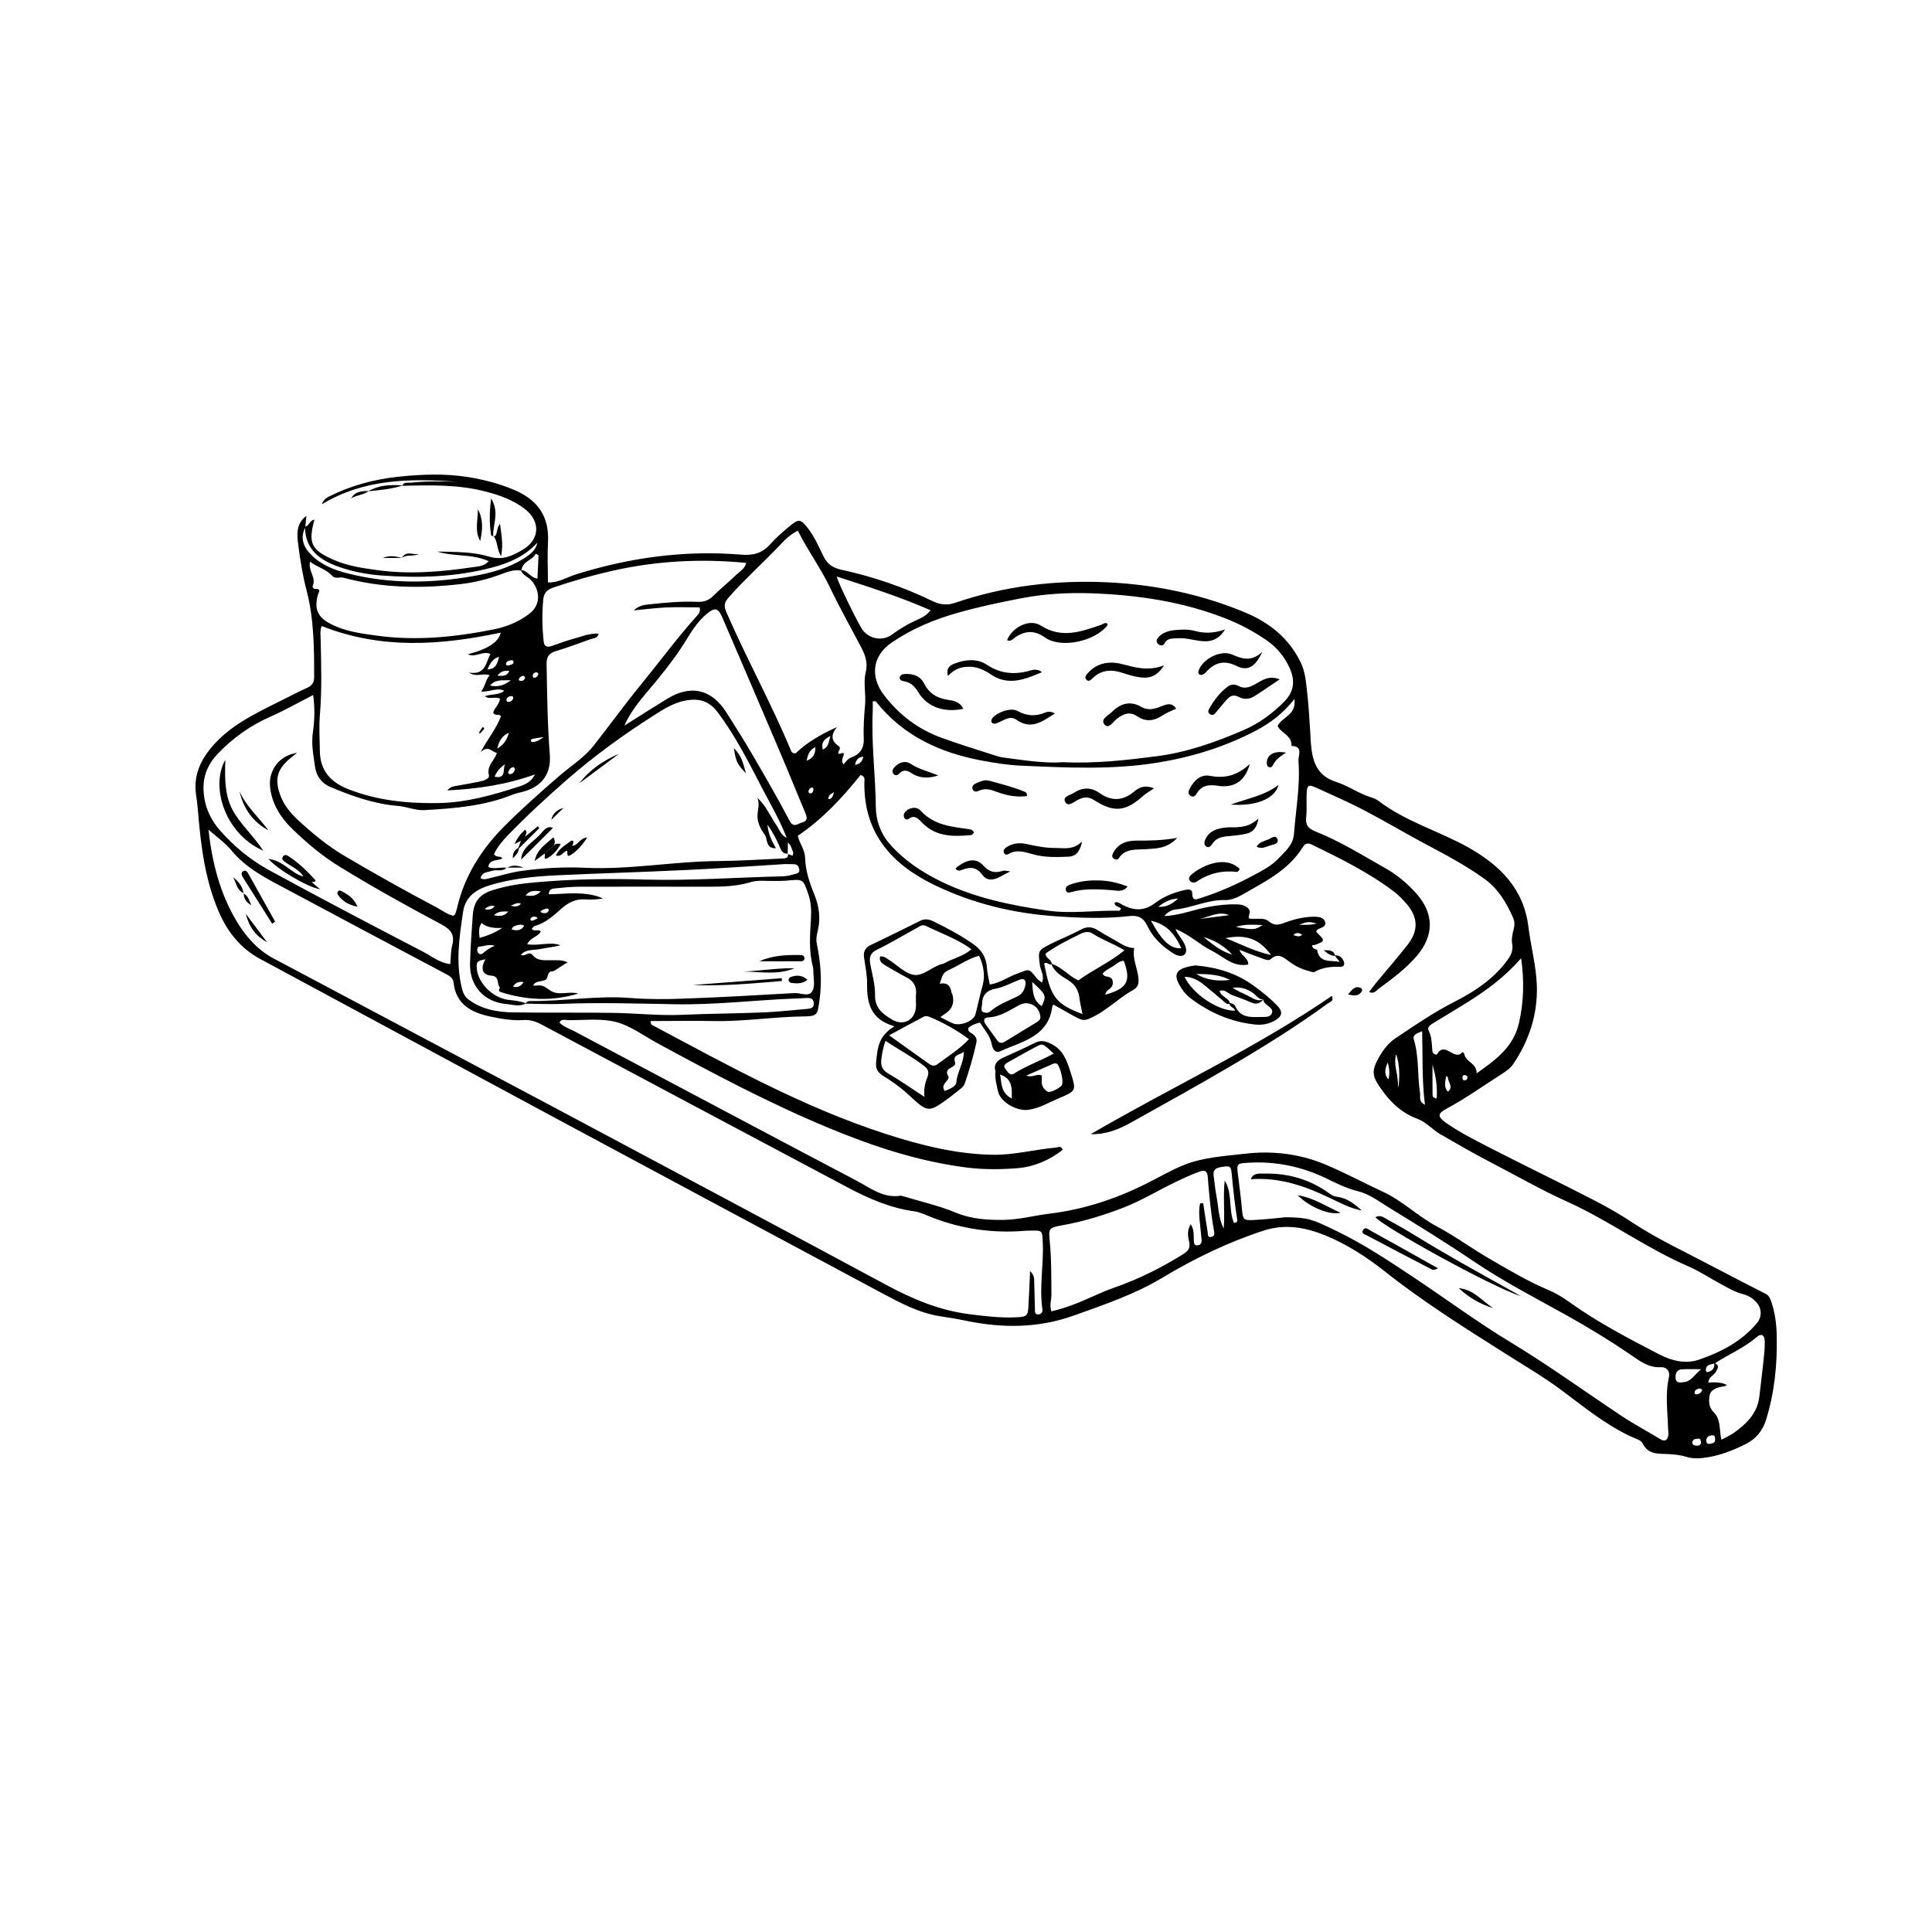 <svg version="1.0" preserveAspectRatio="xMidYMid meet" height="100" viewBox="0 0 75 75" zoomAndPan="magnify" width="100" xmlns:xlink="http://www.w3.org/1999/xlink" xmlns="http://www.w3.org/2000/svg"><defs><clipPath id="bf8f98fcdf"><path clip-rule="nonzero" d="M 7.5 18.375 L 69 18.375 L 69 56.625 L 7.5 56.625 Z M 7.5 18.375"></path></clipPath></defs><g clip-path="url(#bf8f98fcdf)"><path fill-rule="nonzero" fill-opacity="1" d="M 68.758 50.523 C 68.711 50.398 68.672 50.293 68.543 50.227 C 67.812 49.852 67.082 49.48 66.359 49.098 C 65.359 48.566 64.328 48.094 63.379 47.465 C 62.891 47.141 62.379 46.848 61.859 46.582 C 60.543 45.902 59.207 45.258 57.887 44.582 C 57.289 44.27 56.676 43.973 56.125 43.582 C 55.797 43.348 55.809 43.227 56.148 43.043 C 56.91 42.633 57.609 42.133 58.336 41.668 C 58.488 41.566 58.641 41.461 58.746 41.305 C 59.363 40.383 59.695 39.383 59.66 38.258 C 59.633 37.48 59.426 36.738 59.332 35.98 C 59.152 34.496 58.227 33.598 57.031 32.914 C 55.887 32.266 54.59 31.91 53.531 31.102 C 53.43 31.023 53.305 30.977 53.184 30.938 C 52.727 30.793 52.328 30.5 51.883 30.359 C 51.098 30.113 50.941 29.527 50.887 28.84 C 50.875 28.676 50.871 28.512 50.859 28.348 C 50.824 27.852 50.801 27.359 50.742 26.867 C 50.699 26.469 50.668 26.066 50.484 25.695 C 50.031 24.781 49.305 24.188 48.375 23.793 C 46.652 23.066 44.852 22.695 42.988 22.605 C 40.973 22.512 39 22.746 37.086 23.398 C 36.758 23.512 36.492 23.473 36.195 23.332 C 35.074 22.789 33.898 22.387 32.68 22.121 C 32.344 22.047 32.133 21.922 31.973 21.605 C 31.781 21.215 31.605 20.805 31.328 20.461 C 31.078 20.156 31 20.145 30.695 20.391 C 30.414 20.621 30.137 20.863 29.891 21.137 C 29.578 21.484 29.23 21.57 28.766 21.531 C 26.586 21.352 24.461 21.641 22.371 22.293 C 22.008 22.406 21.656 22.633 21.27 22.609 C 21.27 22.059 21.246 21.547 21.273 21.039 C 21.328 20.047 20.867 19.406 19.98 19.027 C 19.406 18.781 18.809 18.625 18.195 18.523 C 17.281 18.375 16.371 18.41 15.453 18.508 C 14.516 18.609 13.625 18.848 12.781 19.27 C 12.637 19.34 12.547 19.434 12.492 19.578 C 14.121 18.59 15.914 18.566 17.734 18.703 C 17.137 18.68 16.539 18.676 15.945 18.738 C 15.832 18.75 15.691 18.695 15.625 18.844 C 15.168 18.812 14.719 18.828 14.309 19.062 C 14.043 19.062 13.785 19.074 13.633 19.344 C 13.84 19.215 14.102 19.219 14.301 19.07 C 14.746 19.027 15.195 18.988 15.625 18.848 C 15.625 18.852 15.621 18.855 15.621 18.859 C 16.699 18.832 17.777 18.805 18.836 19.078 C 19.391 19.219 19.918 19.406 20.379 19.762 C 20.98 20.227 20.965 20.938 20.305 21.332 C 19.883 21.586 19.496 21.762 18.977 21.605 C 18.328 21.41 17.645 21.43 16.969 21.41 C 17.609 21.617 18.309 21.488 18.973 21.785 C 18.797 21.984 18.566 21.988 18.367 22.016 C 17.137 22.199 15.895 22.305 14.652 22.133 C 14.082 22.055 13.504 21.973 12.965 21.738 C 12.082 21.352 11.953 21.094 12.207 20.172 C 12.035 20.191 12.004 20.398 11.852 20.445 C 11.867 20.305 11.879 20.168 11.895 20.027 C 11.5 20.309 11.523 20.73 11.574 21.125 C 11.652 21.742 11.754 22.359 11.91 22.957 C 12.191 24.055 12.195 25.168 12.195 26.285 C 12.195 26.5 12.109 26.617 11.918 26.703 C 11.52 26.887 11.129 27.09 10.738 27.285 C 9.809 27.75 8.883 28.199 8.191 29.035 C 7.723 29.602 7.504 30.191 7.617 30.898 C 7.652 31.117 7.672 31.336 7.691 31.555 C 7.801 32.867 7.965 34.172 8.496 35.402 C 8.832 36.176 9.332 36.809 10.086 37.219 C 13.93 39.289 17.773 41.363 21.617 43.434 C 25.816 45.691 30.02 47.941 34.223 50.191 C 34.949 50.578 35.672 50.969 36.504 51.098 C 36.828 51.145 37.152 51.199 37.473 51.266 C 38.895 51.566 40.309 51.566 41.695 51.066 C 42.867 50.645 44.043 50.25 45.117 49.605 C 46.359 48.859 47.652 48.23 49.039 47.777 C 49.898 47.492 50.695 47.656 51.434 47.953 C 52.254 48.285 53.023 48.777 53.734 49.336 C 55.199 50.5 56.777 51.496 58.359 52.496 C 59.129 52.988 59.922 53.445 60.656 53.996 C 61.5 54.629 62.328 55.301 63.293 55.758 C 63.461 55.836 63.695 55.895 63.762 56.027 C 63.996 56.5 64.414 56.422 64.805 56.449 C 65.023 56.465 65.242 56.484 65.453 56.551 C 65.664 56.617 65.879 56.625 66.105 56.598 C 66.699 56.531 67.238 56.324 67.766 56.059 C 68.164 55.859 68.418 55.555 68.555 55.125 C 68.887 54.062 68.996 52.973 68.973 51.871 C 68.965 51.418 68.91 50.961 68.758 50.523 Z M 56.234 42.359 C 56.227 42.371 56.191 42.367 56.184 42.359 C 56.043 42.176 56.109 41.98 56.141 41.77 C 56.18 41.801 56.207 41.809 56.207 41.82 C 56.203 42 56.422 42.172 56.234 42.359 Z M 56.969 41.844 C 56.957 41.902 56.914 41.938 56.855 41.938 C 56.777 41.941 56.773 41.879 56.773 41.824 C 56.773 41.766 56.805 41.727 56.871 41.734 C 56.922 41.754 56.977 41.777 56.969 41.844 Z M 58.969 39.703 C 58.758 40.633 58.094 41.125 57.32 41.668 C 57.336 41.262 56.895 41.238 56.844 40.914 C 56.84 40.883 56.797 40.863 56.773 40.836 C 56.48 41.227 56.086 40.398 55.793 40.918 C 55.766 40.969 55.621 40.922 55.605 40.801 C 55.578 40.531 55.59 40.266 55.461 40.008 C 55.383 39.855 55.559 39.766 55.688 39.688 C 56.109 39.434 56.531 39.18 56.949 38.918 C 57.703 38.449 58.414 37.926 59.051 37.199 C 59.172 38.07 59.156 38.875 58.969 39.703 Z M 55.77 42.645 C 55.641 42.621 55.613 42.566 55.613 42.516 C 55.605 42.137 55.609 41.758 55.609 41.332 C 55.746 41.789 55.805 42.207 55.77 42.645 Z M 49.598 28.184 C 49.727 28.465 50.168 28.551 50.133 28.957 C 50.609 28.965 50.391 29.332 50.406 29.543 C 50.48 30.5 50.301 31.441 50.23 32.391 C 50.195 32.812 49.879 33.059 49.621 33.336 C 49.352 33.617 49 33.797 48.664 33.977 C 48.008 34.332 47.32 34.637 46.605 34.863 C 46.469 34.906 46.285 35.004 46.285 34.691 C 46.285 34.48 46.078 34.527 45.941 34.562 C 45.547 34.656 45.16 34.812 44.848 35.051 C 44.418 35.379 44.02 35.355 43.578 35.129 C 43.484 35.082 43.402 34.992 43.273 35.035 C 43.254 35.215 43.465 35.176 43.52 35.281 C 43.496 35.309 43.473 35.355 43.449 35.355 C 42.516 35.332 41.586 35.484 40.656 35.348 C 39.238 35.145 37.844 34.855 36.547 34.227 C 35.785 33.855 35.09 33.395 34.527 32.75 C 34.176 32.344 34.008 31.836 34 31.348 C 33.988 30.102 33.82 28.859 33.879 27.613 C 33.887 27.484 33.879 27.359 33.879 27.227 C 33.938 27.227 33.984 27.215 34 27.23 C 35.059 28.566 36.488 29.223 38.125 29.527 C 38.629 29.621 39.125 29.699 39.637 29.723 C 41.414 29.801 43.191 29.891 44.957 29.602 C 46.277 29.387 47.555 28.992 48.746 28.367 C 49.289 28.082 49.793 27.719 50.25 27.133 C 50.336 27.777 49.758 27.824 49.598 28.184 Z M 44.961 35.203 C 45.219 34.992 45.461 34.895 45.734 34.879 C 45.531 35.066 45.316 35.223 44.961 35.203 Z M 45.859 36.809 C 45.445 36.84 45.129 36.559 44.68 35.742 C 45.238 35.871 45.57 36.18 45.859 36.809 Z M 37.164 23.793 C 37.973 23.562 38.793 23.391 39.617 23.23 C 40.523 23.055 41.434 23 42.352 23.031 C 44.141 23.094 45.891 23.348 47.566 24.004 C 48.133 24.227 48.664 24.508 49.164 24.852 C 49.566 25.129 49.863 25.488 50.066 25.938 C 50.285 26.43 50.238 26.848 49.852 27.238 C 49.398 27.699 48.883 28.078 48.289 28.336 C 47.195 28.812 46.062 29.211 44.887 29.359 C 43.746 29.504 42.594 29.645 41.242 29.59 C 40.59 29.641 39.758 29.516 38.922 29.402 C 38.816 29.387 38.711 29.355 38.605 29.32 C 37.91 29.094 37.207 28.883 36.52 28.629 C 35.621 28.297 34.887 27.734 34.309 26.973 C 33.828 26.344 33.789 25.504 34.625 24.938 C 35.41 24.402 36.262 24.051 37.164 23.793 Z M 36.125 23.691 C 35.945 23.926 35.727 24.004 35.523 24.098 C 35.207 24.246 34.914 24.422 34.633 24.629 C 34.281 24.891 33.789 24.824 33.5 24.473 C 33.352 24.289 32.566 22.699 32.48 22.379 C 33.715 22.781 34.918 23.16 36.125 23.691 Z M 30.336 21.098 C 30.508 20.914 30.699 20.738 30.973 20.602 C 31.352 21.367 31.852 22.039 32.215 22.797 C 32.598 23.605 33.043 24.383 33.457 25.18 C 33.605 25.473 33.691 25.75 33.605 26.113 C 33.508 26.512 33.621 26.949 33.582 27.367 C 33.543 27.805 33.512 28.246 33.531 28.684 C 33.547 29.059 33.367 29.289 33.062 29.398 C 32.902 29.457 32.844 29.566 32.746 29.672 C 32.645 29.547 32.715 29.43 32.75 29.312 C 32.812 29.098 32.461 29.41 32.559 29.164 C 32.598 29.066 32.66 29.027 32.516 28.93 C 32.246 28.742 32.27 28.484 32.492 28.227 C 31.879 28.496 31.324 28.824 30.883 29.246 C 30.754 29.242 30.727 29.191 30.707 29.141 C 29.949 27.32 28.992 25.586 28.203 23.777 C 28.09 23.52 28.113 23.383 28.301 23.176 C 28.945 22.449 29.672 21.805 30.336 21.098 Z M 33.516 29.375 C 33.473 29.539 33.414 29.652 33.191 29.695 C 33.238 29.488 33.316 29.391 33.516 29.375 Z M 32.375 30.75 C 32.328 30.93 32.289 31.02 32.16 31.023 C 32.141 30.887 32.234 30.836 32.375 30.75 Z M 31.938 29.098 C 31.883 28.859 31.949 28.707 32.238 28.57 C 32.164 28.82 32.164 29.008 31.938 29.098 Z M 31.309 29.535 C 31.367 29.285 31.422 29.113 31.652 29.004 C 31.652 29.242 31.598 29.422 31.309 29.535 Z M 31.578 30.664 C 31.559 30.738 31.531 30.809 31.445 30.797 C 31.391 30.789 31.367 30.723 31.395 30.676 C 31.414 30.633 31.461 30.586 31.504 30.574 C 31.57 30.555 31.574 30.617 31.578 30.664 Z M 31.559 37.539 C 31.57 37.594 31.574 37.648 31.574 37.703 C 31.574 37.961 31.648 38.258 31.543 38.461 C 31.41 38.723 31.082 38.535 30.84 38.551 C 29.414 38.633 27.988 38.715 26.559 38.766 C 25.867 38.793 25.164 38.797 24.473 38.742 C 23.168 38.637 21.879 38.875 20.578 38.859 C 20.508 38.859 20.449 38.887 20.406 38.945 C 20.188 38.859 19.953 38.84 19.719 38.812 C 19.133 38.734 18.57 38.176 18.512 37.625 C 18.48 37.344 18.527 37.289 18.844 37.242 C 18.641 37.59 18.719 37.848 19.074 37.875 C 19.41 37.898 19.273 38.199 19.406 38.336 C 19.422 38.352 19.285 38.465 19.449 38.516 C 20.441 38.828 21.438 38.879 22.449 38.57 C 22.094 38.465 21.695 38.664 21.383 38.465 C 21.082 38.273 21.109 38.227 20.699 38.266 C 20.711 38.238 20.719 38.207 20.738 38.191 C 20.879 38.051 21.148 38.117 21.223 37.992 C 21.293 37.871 21.242 37.707 21.469 37.703 C 21.539 37.699 21.934 37.387 22.043 37.367 C 21.809 37.242 21.613 37.285 21.434 37.277 C 21.168 37.266 20.883 37.332 20.676 37.074 C 20.539 36.898 20.379 37.16 20.223 37.066 C 20.418 36.836 20.707 36.895 20.953 36.844 C 21.219 36.789 21.488 36.766 21.758 36.695 C 21.348 36.543 20.922 36.73 20.465 36.656 C 20.59 36.395 20.879 36.367 20.996 36.164 C 20.898 36.051 20.742 36.18 20.641 36.062 C 20.676 36.027 20.707 35.965 20.75 35.949 C 21.156 35.84 21.457 35.574 21.762 35.301 C 22.023 35.062 22.316 34.891 22.699 34.914 C 22.934 34.934 23.168 34.918 23.41 34.879 C 23.074 34.723 22.684 34.684 22.359 34.68 C 22.016 34.672 21.656 34.715 21.301 34.715 C 21.309 34.496 21.457 34.496 21.574 34.484 C 21.887 34.453 22.195 34.422 22.508 34.422 C 24.191 34.418 25.879 34.422 27.562 34.422 C 28.094 34.422 28.621 34.402 29.137 34.246 C 29.422 34.16 29.719 34.203 30.012 34.199 C 30.195 34.195 30.379 34.203 30.562 34.184 C 31.18 34.125 31.176 34.121 31.379 34.711 C 31.488 35.027 31.5 35.355 31.48 35.684 C 31.441 36.309 31.395 36.926 31.559 37.539 Z M 18.816 35.289 C 18.934 35.188 19.051 35.133 19.207 35.18 C 19.098 35.297 18.98 35.344 18.816 35.289 Z M 19.73 35.387 C 19.59 35.562 19.41 35.582 19.172 35.527 C 19.352 35.363 19.539 35.379 19.73 35.387 Z M 19.496 36.02 C 19.199 36.223 18.926 36.32 18.617 36.41 C 18.59 36.168 18.578 35.992 18.699 35.828 C 18.852 35.98 19.117 36.043 19.496 36.02 Z M 18.613 36.746 C 18.793 36.738 18.965 36.641 19.211 36.715 C 19 36.793 18.871 36.902 18.738 37.012 C 18.68 37.062 18.594 37.047 18.551 36.973 C 18.5 36.883 18.531 36.746 18.613 36.746 Z M 19.863 36.082 C 19.891 35.957 20 35.938 20.086 35.914 C 20.168 35.895 20.266 35.875 20.348 35.941 C 20.234 36.125 20.07 36.141 19.863 36.082 Z M 20.328 38.125 C 20.215 38.289 20.102 38.348 19.914 38.301 C 20.016 38.152 20.121 38.09 20.328 38.125 Z M 19.82 35.164 C 19.98 35.098 20.078 35.02 20.223 35.078 C 20.125 35.207 20.008 35.199 19.82 35.164 Z M 20.406 34.758 C 20.566 34.559 20.746 34.574 20.996 34.598 C 20.809 34.801 20.633 34.793 20.406 34.758 Z M 21.191 35.277 C 21.238 35.262 21.293 35.258 21.305 35.332 C 21.277 35.434 21.195 35.457 21.105 35.449 C 21.062 35.445 21.02 35.418 20.977 35.402 C 21.023 35.312 21.113 35.305 21.191 35.277 Z M 20.875 35.645 C 20.785 35.688 20.73 35.727 20.668 35.738 C 20.605 35.75 20.566 35.707 20.605 35.645 C 20.645 35.582 20.719 35.582 20.789 35.59 C 20.809 35.59 20.832 35.613 20.875 35.645 Z M 30.848 33.934 C 30.688 33.977 30.535 34.016 30.367 34.02 C 28.59 34.059 26.816 34.195 25.039 34.145 C 23.629 34.102 22.219 34.125 20.812 34.25 C 20.25 34.297 19.688 34.379 19.141 34.551 C 18.625 34.711 18.391 34.988 18.352 35.539 C 18.305 36.16 18.266 36.781 18.246 37.402 C 18.223 38.273 18.793 38.902 19.66 38.977 C 19.906 38.996 20.16 39.094 20.398 38.957 C 20.398 38.957 20.398 38.957 20.398 38.961 C 20.84 38.965 21.277 38.988 21.719 38.973 C 23.203 38.91 24.688 38.957 26.168 38.984 C 27.711 39.016 29.238 38.832 30.773 38.766 C 30.957 38.758 31.141 38.758 31.324 38.742 C 31.473 38.734 31.574 38.77 31.59 38.938 C 31.605 39.121 31.484 39.152 31.348 39.164 C 30.785 39.211 30.219 39.277 29.652 39.301 C 28.594 39.344 27.531 39.348 26.473 39.395 C 25.594 39.434 24.719 39.336 23.84 39.32 C 22.539 39.301 21.234 39.32 19.934 39.301 C 19.328 39.293 18.734 39.195 18.219 38.824 C 18.059 38.711 17.988 38.586 17.938 38.391 C 17.68 37.387 17.828 36.395 17.977 35.398 C 18.066 34.773 18.535 34.508 19.047 34.355 C 19.871 34.109 20.73 34.023 21.59 33.98 C 23.27 33.902 24.953 33.855 26.633 33.773 C 27.895 33.715 29.152 33.625 30.41 33.547 C 30.535 33.539 30.664 33.547 30.793 33.547 C 30.922 33.543 30.996 33.602 31.023 33.73 C 31.059 33.883 30.965 33.902 30.848 33.934 Z M 18.953 33.656 C 19.008 33.336 19.32 33.43 19.504 33.324 C 19.43 33.207 19.285 33.309 19.176 33.164 C 19.293 32.898 19.496 32.652 19.719 32.422 C 20.461 31.656 21.238 30.938 22.043 30.238 C 23.082 29.336 24.191 28.531 25.348 27.793 C 25.773 27.516 26.207 27.242 26.738 27.176 C 27.227 27.113 27.574 27.266 27.871 27.664 C 28.566 28.594 29.082 29.625 29.613 30.648 C 29.938 31.266 30.285 31.867 30.539 32.52 C 30.312 32.43 30.254 32.199 30.133 32.023 C 29.895 31.676 29.738 31.273 29.402 30.973 C 29.508 31.227 29.398 31.469 29.406 31.707 C 29.414 31.969 29.539 32.199 29.688 32.406 C 29.809 32.578 29.711 32.938 30.121 32.93 C 29.961 32.641 29.824 32.387 29.793 32.008 C 30.016 32.34 30.16 32.609 30.277 32.898 C 30.336 33.035 30.402 33.156 30.578 33.137 C 30.582 32.992 30.586 32.848 30.586 32.707 C 30.707 32.801 30.727 32.949 30.789 33.074 C 30.805 33.109 30.777 33.168 30.77 33.219 C 30.711 33.199 30.652 33.176 30.594 33.156 C 30.602 33.324 30.492 33.32 30.352 33.328 C 29.527 33.367 28.703 33.418 27.883 33.426 C 26.164 33.438 24.461 33.766 22.738 33.688 C 21.895 33.648 21.055 33.695 20.223 33.812 C 19.809 33.871 19.406 34 19 34.094 C 18.898 34.117 18.789 34.164 18.656 34.094 C 18.707 33.848 18.93 33.863 19.102 33.805 C 19.281 33.742 19.5 33.855 19.656 33.688 C 19.43 33.652 19.195 33.758 18.953 33.656 Z M 30.648 31.855 C 30.203 31.012 29.73 30.188 29.25 29.367 C 28.91 28.781 28.551 28.211 28.188 27.641 C 27.613 26.746 26.805 26.57 25.898 27.129 C 25.344 27.469 24.789 27.82 24.238 28.168 C 24.543 27.48 25.043 26.969 25.492 26.418 C 25.91 25.91 26.309 25.387 26.652 24.824 C 26.871 24.461 27.105 24.109 27.43 23.836 C 27.75 23.566 27.879 23.598 28.039 23.965 C 28.789 25.703 29.531 27.441 30.273 29.18 C 30.609 29.969 30.926 30.758 31.258 31.547 C 31.328 31.715 31.375 31.867 31.133 31.93 C 30.965 31.973 30.809 32.16 30.648 31.855 Z M 12.449 24.855 C 12.445 24.676 12.414 24.492 12.488 24.301 C 14.801 25.219 17.109 25.051 19.438 24.559 C 19.359 24.922 18.934 25.203 18.16 25.398 C 18.449 25.547 18.727 25.25 19.039 25.387 C 18.855 25.719 18.863 26.215 18.203 26.109 C 18.504 26.309 18.746 26.109 19.012 26.215 C 18.844 26.387 18.852 26.621 18.676 26.844 C 19.016 26.871 19.289 26.676 19.574 26.816 C 19.359 26.996 19.082 26.93 18.824 27.027 C 19.008 27.172 19.215 27.023 19.41 27.121 C 19.395 27.332 19.195 27.477 19.145 27.664 C 19.215 27.816 19.363 27.691 19.449 27.801 C 19.281 28.266 18.949 28.656 18.656 29.199 C 18.969 28.91 19.094 29.199 19.289 29.227 C 19.203 29.523 18.883 29.715 18.98 30.094 C 19.016 30.234 18.766 30.312 18.602 30.344 C 18.312 30.402 18.023 30.453 17.738 30.504 C 17.609 30.527 17.48 30.535 17.367 30.684 C 18.535 30.625 19.652 30.465 20.77 30.062 C 20.625 30.348 20.395 30.453 20.18 30.523 C 19.137 30.863 18.094 31.164 16.973 31.176 C 15.773 31.191 14.605 31.07 13.484 30.621 C 12.84 30.359 12.43 29.91 12.418 29.18 C 12.41 28.707 12.379 28.227 12.418 27.754 C 12.5 26.785 12.469 25.82 12.449 24.855 Z M 19.301 29.062 C 19.379 28.727 19.516 28.547 19.758 28.445 C 19.684 28.668 19.602 28.887 19.301 29.062 Z M 19.613 29.668 C 19.496 29.824 19.688 30.25 19.199 30.152 C 19.293 29.941 19.418 29.785 19.613 29.668 Z M 19.832 26.402 C 19.602 26.59 19.352 26.688 19.023 26.613 C 19.262 26.332 19.566 26.434 19.832 26.402 Z M 18.918 25.988 C 19.031 25.746 19.133 25.566 19.375 25.496 C 19.309 25.715 19.285 25.973 18.918 25.988 Z M 19.859 27.023 C 19.922 27.027 19.941 27.078 19.914 27.133 C 19.871 27.223 19.793 27.262 19.695 27.242 C 19.676 27.238 19.668 27.188 19.652 27.16 C 19.695 27.07 19.762 27.02 19.859 27.023 Z M 19.727 29.98 C 19.77 29.883 19.816 29.781 19.945 29.781 C 19.961 29.781 19.977 29.836 19.992 29.867 C 19.957 29.977 19.898 30.059 19.77 30.051 C 19.754 30.051 19.719 29.996 19.727 29.98 Z M 19.766 25.832 C 19.691 25.84 19.633 25.832 19.645 25.766 C 19.652 25.684 19.723 25.648 19.797 25.637 C 19.852 25.625 19.93 25.625 19.934 25.684 C 19.949 25.812 19.816 25.789 19.766 25.832 Z M 19.77 26.043 C 19.676 26.266 19.527 26.238 19.309 26.23 C 19.461 26.035 19.598 26.031 19.77 26.043 Z M 20.152 26.34 C 20.176 26.297 20.223 26.258 20.27 26.242 C 20.32 26.223 20.371 26.246 20.383 26.309 C 20.363 26.387 20.312 26.434 20.23 26.434 C 20.176 26.434 20.113 26.414 20.152 26.34 Z M 20.633 28.805 C 20.57 28.691 20.59 28.684 21.109 28.613 C 20.891 28.766 20.77 28.812 20.633 28.805 Z M 20.68 26.242 C 20.68 26.16 20.73 26.113 20.812 26.098 C 20.871 26.102 20.91 26.141 20.891 26.195 C 20.875 26.238 20.832 26.281 20.789 26.301 C 20.734 26.332 20.684 26.309 20.68 26.242 Z M 20.863 22.461 C 20.582 22.422 20.48 22.141 20.242 22.137 C 20.285 21.777 20.664 21.762 20.797 21.496 C 20.836 21.516 20.871 21.535 20.906 21.555 C 20.891 21.844 20.879 22.137 20.863 22.461 Z M 11.84 20.488 C 11.863 21.336 12.41 21.742 13.141 22 C 13.68 22.191 14.238 22.297 14.801 22.34 C 16.25 22.445 17.691 22.406 19.105 22.031 C 19.766 21.859 20.383 21.59 20.859 21.066 C 20.801 21.367 20.578 21.527 20.336 21.68 C 19.723 22.066 19.035 22.25 18.332 22.371 C 16.715 22.652 15.094 22.668 13.492 22.258 C 12.977 22.129 12.484 21.938 12.09 21.547 C 11.777 21.238 11.652 20.902 11.84 20.488 Z M 12.141 22.738 C 12.285 22.418 11.953 22.164 12.035 21.805 C 12.316 22.016 12.656 22.094 12.887 22.344 C 13.027 22.496 13.184 22.387 13.332 22.426 C 14.832 22.832 16.367 22.852 17.898 22.672 C 18.422 22.613 18.941 22.48 19.441 22.297 C 19.691 22.203 19.949 22.098 20.227 22.152 C 20.297 22.324 20.477 22.387 20.602 22.508 C 20.914 22.824 21.074 23.441 20.527 23.844 C 20.121 24.145 19.656 24.336 19.18 24.43 C 17.668 24.734 16.141 24.887 14.602 24.672 C 14.004 24.59 13.406 24.512 12.855 24.23 C 12.355 23.98 12.191 23.668 12.332 23.121 C 12.363 22.988 12.504 22.855 12.223 22.859 C 12.172 22.863 12.117 22.785 12.141 22.738 Z M 8.492 29.219 C 9.074 28.625 9.73 28.16 10.492 27.824 C 11.043 27.582 11.57 27.281 12.156 26.98 C 12.227 27.477 12.215 27.961 12.145 28.434 C 12.078 28.898 12.172 29.344 12.234 29.793 C 12.285 30.129 12.488 30.406 12.816 30.547 C 13.664 30.902 14.52 31.211 15.445 31.285 C 15.789 31.312 16.133 31.469 16.469 31.449 C 17.637 31.383 18.805 31.293 19.91 30.844 C 20.062 30.785 20.23 30.762 20.387 30.711 C 21.059 30.504 21.398 30.012 21.344 29.301 C 21.254 28.133 21.238 26.961 21.219 25.789 C 21.215 25.5 21.301 25.359 21.578 25.277 C 22.031 25.141 22.477 24.973 22.926 24.812 C 23.043 24.773 23.191 24.789 23.242 24.598 C 22.887 24.574 22.57 24.715 22.246 24.801 C 21.965 24.879 21.691 24.984 21.414 25.078 C 21.238 25.137 21.129 25.105 21.105 24.902 C 21.047 24.355 21.035 23.812 21.09 23.266 C 21.117 23 21.254 22.887 21.48 22.809 C 22.242 22.547 23.02 22.328 23.801 22.152 C 25.496 21.773 27.207 21.68 28.969 21.852 C 28.914 22.082 28.711 22.188 28.562 22.332 C 28.277 22.609 27.961 22.859 27.676 23.145 C 27.504 23.312 27.32 23.371 27.086 23.363 C 26.441 23.336 25.805 23.395 25.164 23.465 C 24.965 23.484 24.777 23.527 24.605 23.695 C 25.02 23.656 25.43 23.602 25.844 23.582 C 26.285 23.562 26.723 23.578 27.16 23.578 C 27.211 23.77 27.09 23.867 26.996 23.973 C 26.258 24.801 25.598 25.699 24.895 26.559 C 24.262 27.332 23.672 28.145 23.055 28.934 C 22.672 29.422 22.156 29.734 21.703 30.129 C 20.98 30.754 20.27 31.383 19.594 32.059 C 18.688 32.965 18.02 34.016 17.734 35.285 C 17.715 35.355 17.691 35.422 17.668 35.492 C 17.66 35.504 17.641 35.516 17.602 35.551 C 17.367 35.504 17.168 35.34 16.945 35.223 C 15.73 34.582 14.531 33.91 13.348 33.211 C 12.699 32.824 12.121 32.344 11.57 31.836 C 11.273 31.562 11.016 31.246 10.875 30.855 C 10.656 30.246 10.758 29.863 11.258 29.445 C 11.34 29.375 11.426 29.312 11.535 29.223 C 10.828 29.332 10.402 29.914 10.488 30.59 C 10.57 31.223 10.887 31.727 11.328 32.16 C 11.906 32.723 12.52 33.242 13.215 33.664 C 14.496 34.449 15.809 35.18 17.133 35.883 C 17.492 36.074 17.664 36.281 17.555 36.695 C 17.496 36.922 17.504 37.164 17.48 37.426 C 17.074 37.383 16.773 37.129 16.445 36.957 C 14.434 35.914 12.43 34.863 10.441 33.777 C 9.723 33.383 9.078 32.852 8.535 32.23 C 8.16 31.801 7.93 31.289 7.902 30.688 C 7.875 30.094 8.09 29.629 8.492 29.219 Z M 40.465 50.816 C 40.477 50.914 40.445 51.004 40.332 51.023 C 40.156 51.047 40.176 50.91 40.176 50.809 C 40.164 50.461 40.16 50.113 40.148 49.766 C 40.145 49.648 40.164 49.52 39.988 49.34 C 39.965 49.844 39.949 50.25 39.926 50.66 C 39.906 51.078 39.883 51.117 39.457 51.137 C 38.832 51.168 38.211 51.09 37.594 51.012 C 36.453 50.863 35.422 50.426 34.41 49.883 C 30.133 47.582 25.844 45.297 21.555 43.012 C 17.91 41.074 14.258 39.141 10.613 37.203 C 9.984 36.867 9.52 36.328 9.176 35.746 C 8.547 34.688 8.234 33.504 8.094 32.207 C 8.426 32.504 8.746 32.723 8.98 33.008 C 9.582 33.738 10.402 34.133 11.207 34.562 C 13.219 35.637 15.234 36.711 17.254 37.781 C 17.418 37.871 17.586 37.934 17.609 38.152 C 17.703 39 18.312 39.309 19.027 39.461 C 19.453 39.551 19.891 39.629 20.336 39.598 C 20.582 39.582 20.805 39.656 21.02 39.77 C 24.984 41.883 28.949 44 32.922 46.105 C 33.73 46.531 34.566 46.898 35.492 47.023 C 35.738 47.059 35.977 47.184 36.215 47.273 C 37.383 47.723 38.586 47.883 39.828 47.777 C 39.883 47.773 39.938 47.773 39.992 47.773 C 40.473 47.762 40.457 47.762 40.48 48.238 C 40.52 49.098 40.34 49.957 40.465 50.816 Z M 47.043 48.012 C 46.863 48.062 46.895 47.906 46.879 47.812 C 46.816 47.445 46.766 47.074 46.707 46.707 C 46.668 46.707 46.629 46.711 46.586 46.715 C 46.527 47 46.559 47.289 46.59 47.574 C 46.609 47.758 46.625 47.938 46.645 48.121 C 46.66 48.254 46.602 48.34 46.473 48.344 C 46.344 48.352 46.352 48.238 46.344 48.148 C 46.332 47.961 46.371 47.762 46.223 47.52 C 46.074 47.781 46.113 47.996 46.16 48.191 C 46.215 48.426 46.148 48.547 45.941 48.68 C 45.086 49.215 44.195 49.66 43.238 49.992 C 42.691 50.184 42.172 50.461 41.625 50.66 C 41.367 50.754 41.109 50.84 40.816 50.906 C 40.734 50.68 40.816 50.465 40.816 50.262 C 40.809 49.566 40.82 48.871 40.75 48.18 C 40.699 47.684 40.723 47.66 41.215 47.57 C 42.043 47.422 42.84 47.18 43.625 46.875 C 44.324 46.602 44.965 46.207 45.641 45.883 C 45.953 45.734 46.266 45.586 46.594 45.473 C 46.762 45.414 46.867 45.461 46.883 45.668 C 46.941 46.375 47 47.086 47.129 47.789 C 47.148 47.887 47.152 47.98 47.043 48.012 Z M 47.902 47.473 C 47.68 46.953 47.859 46.34 47.543 45.828 C 47.473 46.445 47.555 47.07 47.504 47.691 C 47.297 47.293 47.305 46.852 47.223 46.434 C 47.172 46.184 47.156 45.93 47.117 45.676 C 47.082 45.461 47.141 45.348 47.383 45.309 C 47.738 45.25 47.789 45.246 47.816 45.578 C 47.871 46.176 47.938 46.773 48.031 47.367 C 48.043 47.426 47.996 47.461 47.902 47.473 Z M 64.785 53.48 C 64.637 54.137 64.738 54.789 64.754 55.445 C 64.754 55.52 64.77 55.59 64.766 55.664 C 64.762 55.887 64.641 55.984 64.465 55.875 C 63.969 55.57 63.453 55.301 62.965 54.977 C 61.52 54.016 60.109 52.992 58.621 52.094 C 57.336 51.316 56.133 50.422 54.887 49.594 C 53.898 48.934 52.91 48.277 51.832 47.762 C 50.926 47.328 50.797 47.262 49.898 47.254 C 49.574 47.285 49.141 47.336 48.699 47.359 C 48.258 47.383 48.254 47.355 48.211 46.922 C 48.172 46.484 48.113 46.047 48.059 45.613 C 48.004 45.168 48.008 45.164 48.465 45.137 C 49.527 45.074 50.535 45.285 51.496 45.75 C 51.887 45.941 52.285 46.137 52.711 46.242 C 53.148 46.352 53.504 46.617 53.871 46.848 C 54.992 47.535 56.113 48.223 57.203 48.961 C 58.348 49.738 59.59 50.379 60.805 51.055 C 61.652 51.527 62.48 52.031 63.281 52.578 C 63.641 52.82 63.98 53.102 64.469 53.074 C 64.699 53.062 64.844 53.234 64.785 53.48 Z M 65.383 53.652 C 65.254 53.668 65.062 53.715 65.047 53.5 C 65.031 53.336 65.082 53.168 65.297 53.156 C 65.508 53.145 65.723 53.152 66.035 53.152 C 65.777 53.371 65.66 53.617 65.383 53.652 Z M 65.848 56.121 C 65.785 56.109 65.703 56.109 65.699 56.012 C 65.695 55.863 65.82 55.859 65.922 55.848 C 66.02 55.836 66.027 55.926 66.031 55.988 C 66.039 56.109 65.941 56.121 65.848 56.121 Z M 65.883 54.129 C 65.828 54.141 65.773 54.109 65.785 54.043 C 65.797 53.965 65.867 53.926 65.941 53.906 C 65.996 53.891 66.047 53.91 66.078 53.961 C 66.047 54.055 65.977 54.109 65.883 54.129 Z M 65.969 52.777 C 65.445 52.961 64.906 52.832 64.422 52.582 C 63.223 51.961 62.02 51.336 60.918 50.543 C 60.652 50.352 60.363 50.18 60.059 50.055 C 59.312 49.742 58.621 49.324 57.926 48.926 C 57.199 48.512 56.523 48.008 55.785 47.613 C 55.039 47.219 54.438 46.605 53.664 46.254 C 52.902 45.902 52.16 45.496 51.387 45.18 C 50.414 44.785 49.371 44.664 48.316 44.789 C 47.516 44.883 46.707 44.922 45.945 45.23 C 45.434 45.438 44.965 45.719 44.473 45.961 C 43.285 46.555 42.047 46.957 40.723 47.117 C 40.141 47.188 39.574 47.344 38.984 47.355 C 38.34 47.363 37.723 47.332 37.102 47.074 C 36.449 46.801 35.742 46.645 35.062 46.438 C 35.027 46.43 34.988 46.414 34.953 46.418 C 34.301 46.52 33.809 46.133 33.289 45.855 C 29.617 43.922 25.957 41.973 22.293 40.031 C 22.098 39.93 21.887 39.867 21.719 39.699 C 21.785 39.535 21.934 39.602 22.043 39.602 C 22.668 39.609 23.316 39.523 23.906 39.672 C 24.473 39.816 24.98 40.203 25.512 40.492 C 27.684 41.672 29.871 42.832 32.156 43.781 C 33.883 44.5 35.66 45.086 37.527 45.324 C 38.184 45.406 38.848 45.402 39.504 45.348 C 40.152 45.293 40.738 45.039 41.254 44.637 C 41.195 44.457 41.07 44.543 40.977 44.551 C 40.16 44.621 39.363 44.844 38.527 44.828 C 37.094 44.801 35.73 44.453 34.387 44.02 C 31.215 42.996 28.312 41.387 25.387 39.828 C 25.328 39.801 25.246 39.777 25.258 39.637 C 26.074 39.637 26.891 39.621 27.711 39.637 C 28.887 39.66 30.051 39.469 31.223 39.457 C 31.754 39.453 31.734 39.363 31.812 38.832 C 31.922 38.074 31.855 37.344 31.703 36.605 C 31.672 36.441 31.711 36.277 31.75 36.113 C 31.863 35.633 31.793 35.164 31.609 34.715 C 31.422 34.254 31.266 33.793 31.254 33.293 C 31.246 32.988 31.039 32.75 30.969 32.445 C 31.922 31.805 32.699 30.969 33.406 30.086 C 33.594 30.137 33.559 30.27 33.555 30.367 C 33.523 32.32 34.594 33.535 36.242 34.34 C 37.754 35.078 39.363 35.465 41.047 35.574 C 41.98 35.637 42.914 35.668 43.844 35.562 C 44.18 35.523 44.387 35.625 44.535 35.934 C 44.734 36.355 45.055 36.684 45.445 36.941 C 45.535 37.004 45.629 37.07 45.73 37.094 C 45.977 37.156 46.102 36.996 46.023 36.75 C 45.953 36.523 45.77 36.363 45.629 36.062 C 46.203 36.293 46.578 36.68 47.039 36.906 C 47.492 37.133 47.871 37.562 48.457 37.441 C 48.457 37.164 48.184 37.121 48.117 36.871 C 48.422 36.992 48.688 37.098 48.957 37.191 C 49.078 37.234 49.234 37.316 49.328 37.234 C 49.613 36.977 49.816 37.156 50.035 37.32 C 50.254 37.488 50.5 37.613 50.77 37.684 C 50.855 37.703 50.973 37.762 51.031 37.73 C 51.344 37.551 51.676 37.52 52.027 37.531 C 52.207 37.539 52.215 37.383 52.133 37.254 C 52.066 37.148 51.969 37.074 51.828 37.09 C 51.762 36.867 51.566 36.891 51.387 36.887 C 51.516 37 51.645 37.102 51.824 37.109 C 51.887 37.188 51.945 37.266 52.008 37.34 C 51.66 37.27 51.207 37.402 51.129 36.867 C 51.055 36.852 50.98 36.828 50.949 36.758 C 50.906 36.656 51 36.699 51.039 36.684 C 51.449 36.531 51.449 36.523 51.098 36.176 C 51.109 36.148 51.113 36.105 51.137 36.09 C 51.262 36.004 51.508 36 51.434 35.773 C 51.379 35.605 51.168 35.586 51.008 35.586 C 50.621 35.59 50.242 35.68 49.883 35.816 C 49.652 35.902 49.477 35.953 49.254 35.766 C 49.051 35.594 48.758 35.707 48.477 35.652 C 48.453 35.531 48.586 35.387 48.457 35.266 C 48.344 35.156 48.207 35.117 48.059 35.109 C 47.543 35.09 47.035 35.168 46.535 35.289 C 46.113 35.395 45.699 35.539 45.195 35.562 C 45.344 35.391 45.496 35.32 45.641 35.305 C 46.289 35.238 46.883 34.922 47.547 34.941 C 47.785 34.949 48.02 34.848 48.227 34.73 C 49.098 34.23 50.016 33.785 50.574 32.887 C 50.672 32.723 50.781 32.715 50.938 32.793 C 52.043 33.332 53.145 33.875 54.125 34.621 C 54.301 34.754 54.453 34.918 54.598 35.082 C 55.051 35.605 55.074 36.121 54.645 36.672 C 54.262 37.164 53.852 37.633 53.453 38.113 C 53.352 38.238 53.254 38.367 53.148 38.508 C 53.336 38.598 53.414 38.461 53.504 38.395 C 54.035 38.004 54.57 37.613 55 37.109 C 55.68 36.312 55.672 35.461 54.98 34.684 C 54.625 34.285 54.215 33.945 53.746 33.684 C 52.871 33.191 52.012 32.652 51.074 32.281 C 50.789 32.168 50.668 32.023 50.707 31.715 C 50.738 31.422 50.711 31.129 50.723 30.836 C 50.734 30.477 50.789 30.438 51.102 30.582 C 51.734 30.871 52.375 31.148 52.988 31.473 C 53.863 31.93 54.711 32.441 55.586 32.898 C 56.281 33.266 56.965 33.645 57.609 34.105 C 58.164 34.5 58.473 35.035 58.738 35.625 C 58.797 35.758 58.805 35.895 58.766 36.051 C 58.715 36.242 58.668 36.453 58.703 36.641 C 58.754 36.934 58.629 37.125 58.473 37.332 C 57.949 38.02 57.254 38.484 56.496 38.871 C 55.68 39.285 54.926 39.797 54.168 40.309 C 53.891 40.492 53.691 40.762 53.527 41.051 C 53.223 41.59 53.27 41.793 53.633 42.297 C 53.992 42.805 54.422 43.207 55.008 43.426 C 55.363 43.555 55.598 43.848 55.914 44.031 C 56.566 44.406 57.215 44.785 57.883 45.129 C 58.871 45.641 59.844 46.203 60.855 46.656 C 62.477 47.391 63.91 48.457 65.543 49.16 C 65.977 49.348 66.375 49.617 66.793 49.84 C 67.078 49.996 67.363 50.164 67.688 50.246 C 67.883 50.297 68.059 50.41 68.191 50.566 C 68.402 50.801 68.398 51.133 68.203 51.363 C 67.609 52.074 66.816 52.484 65.969 52.777 Z M 49.344 37.074 C 48.672 36.93 48.176 36.645 47.57 36.418 C 48.375 36.262 48.879 36.441 49.344 37.074 Z M 47.977 35.984 C 48.316 35.867 48.652 35.898 49.012 35.91 C 48.723 36.102 48.652 36.109 47.977 35.984 Z M 47.832 37.055 C 47.398 36.934 47.059 36.652 46.719 36.375 C 47.148 36.496 47.523 36.723 47.832 37.055 Z M 46.574 35.672 C 46.953 35.594 47.309 35.355 47.715 35.527 C 47.336 35.574 46.953 35.625 46.574 35.672 Z M 50.551 36.289 C 50.438 36.391 50.324 36.332 50.207 36.301 C 50.32 36.18 50.434 36.211 50.551 36.289 Z M 50.426 35.898 C 50.781 35.773 50.781 35.773 51.117 35.848 C 50.891 35.914 50.703 35.902 50.426 35.898 Z M 55.125 42.422 C 55.016 41.738 55.094 41.035 54.887 40.363 C 54.828 40.168 54.992 40.121 55.207 40.031 C 55.234 41.008 55.195 41.93 55.316 42.887 C 55.055 42.758 55.148 42.562 55.125 42.422 Z M 54.285 42.238 C 54.262 42.031 54.258 41.824 54.215 41.621 C 54.164 41.391 54.133 41.164 54.199 40.922 C 54.34 41.344 54.34 41.789 54.285 42.238 Z M 53.898 41.898 C 53.746 41.746 53.738 41.531 53.871 41.246 C 53.945 41.508 53.953 41.699 53.898 41.898 Z M 66.547 52.934 C 66.57 53.137 66.449 53.23 66.262 53.27 C 66.254 53.27 66.219 53.207 66.219 53.18 C 66.234 52.969 66.402 52.969 66.547 52.934 Z M 66.363 56.051 C 66.266 56.066 66.238 55.992 66.238 55.926 C 66.238 55.766 66.359 55.719 66.488 55.719 C 66.578 55.719 66.582 55.805 66.582 55.902 C 66.578 56.02 66.469 56.031 66.363 56.051 Z M 68.449 52.914 C 68.402 53.348 68.348 53.785 68.297 54.219 C 68.219 54.875 67.789 55.281 67.289 55.637 C 67.156 55.727 67.004 55.793 66.824 55.891 C 66.738 55.512 66.809 55.098 66.527 54.824 C 66.316 54.617 66.332 54.352 66.371 54.152 C 66.422 53.922 66.703 53.848 66.945 53.812 C 66.977 53.809 67.004 53.785 67.035 53.77 C 66.887 53.676 66.648 53.645 66.316 53.672 C 66.324 53.457 66.531 53.395 66.613 53.25 C 66.691 53.117 66.75 52.996 66.574 52.922 C 67.105 52.574 67.695 52.332 68.184 51.914 C 68.379 51.742 68.508 51.82 68.508 52.098 C 68.512 52.367 68.477 52.641 68.449 52.914 Z M 68.449 52.914" fill="#000000"></path></g><path fill-rule="nonzero" fill-opacity="1" d="M 19.664 33.68 C 19.66 33.684 19.66 33.684 19.656 33.688 C 19.664 33.688 19.668 33.688 19.676 33.691 Z M 19.664 33.68" fill="#000000"></path><path fill-rule="nonzero" fill-opacity="1" d="M 30.578 33.148 C 30.582 33.152 30.59 33.152 30.594 33.156 C 30.594 33.148 30.594 33.141 30.594 33.133 C 30.586 33.137 30.582 33.137 30.578 33.137 C 30.578 33.141 30.578 33.145 30.578 33.148 Z M 30.578 33.148" fill="#000000"></path><path fill-rule="nonzero" fill-opacity="1" d="M 43.055 39.082 C 43.352 38.875 43.633 38.625 43.953 38.453 C 44.203 38.32 44.215 38.172 44.188 37.926 C 44.145 37.551 43.949 37.199 44.031 36.801 C 43.844 36.801 43.684 36.734 43.523 36.641 C 43.227 36.461 42.918 36.305 42.625 36.117 C 42.402 35.977 42.207 35.953 41.961 36.086 C 41.578 36.293 41.168 36.453 40.777 36.648 C 40.289 36.895 40.297 36.914 40.367 37.461 C 40.395 37.672 40.555 37.879 40.449 38.148 C 40.355 38.07 40.289 38.031 40.246 37.977 C 39.914 37.547 39.953 37.633 39.469 37.805 C 39.125 37.922 38.832 38.16 38.422 38.219 C 38.383 37.992 38.324 37.777 38.312 37.562 C 38.289 37.168 38.105 36.875 37.785 36.652 C 37.289 36.305 36.758 36.02 36.215 35.758 C 36.055 35.684 35.898 35.66 35.738 35.738 C 35.102 36.051 34.465 36.371 33.82 36.676 C 33.609 36.773 33.512 36.918 33.539 37.148 C 33.586 37.492 33.664 37.84 33.66 38.184 C 33.652 38.93 33.785 39.574 34.723 39.84 C 34.109 40.215 34.07 40.648 34.012 41.223 C 33.984 41.473 34.059 41.625 34.281 41.762 C 34.621 41.973 34.953 42.207 35.246 42.477 C 36.035 43.207 36.027 43.219 36.895 42.578 C 37.027 42.48 37.152 42.371 37.285 42.27 C 37.355 42.215 37.422 42.152 37.453 42.059 C 37.629 41.539 37.785 41.016 37.902 40.477 C 37.934 40.324 37.875 40.234 37.77 40.145 C 37.691 40.082 37.555 40.062 37.594 39.902 C 37.711 39.793 37.863 39.742 38.039 39.695 C 38.141 39.848 38.242 39.996 38.344 40.148 C 38.422 40.273 38.473 40.406 38.504 40.555 C 38.539 40.719 38.633 40.902 38.84 40.805 C 39.68 40.422 40.711 40.246 40.852 39.055 C 40.852 39.043 40.871 39.031 40.898 39 C 41.133 39.133 41.371 39.266 41.605 39.398 C 42.074 39.656 42.078 39.66 42.547 39.414 C 42.727 39.32 42.891 39.199 43.055 39.082 Z M 42.91 38.613 C 42.922 38.406 43.203 38.406 43.199 38.152 C 43.195 37.812 42.883 38 42.805 37.797 C 42.891 37.68 43.051 37.605 43.195 37.516 C 43.332 37.434 43.445 37.301 43.625 37.297 C 43.918 38.09 43.762 38.375 42.91 38.613 Z M 34.633 39.582 C 34.266 39.363 33.957 39.137 33.969 38.621 C 33.977 38.227 33.859 37.828 33.785 37.434 C 33.738 37.172 33.773 36.996 34.051 36.863 C 34.578 36.609 35.078 36.301 35.594 36.023 C 35.699 35.965 35.793 35.871 35.945 35.945 C 36.527 36.23 37.148 36.441 37.711 36.848 C 37.391 37.133 36.996 37.199 36.672 37.387 C 36.625 37.414 36.566 37.422 36.516 37.438 C 36.152 37.555 35.82 37.902 35.469 37.844 C 35.121 37.781 34.82 37.453 34.496 37.254 C 34.406 37.195 34.32 37.113 34.164 37.129 C 34.117 37.316 34.246 37.402 34.379 37.484 C 34.648 37.637 34.914 37.801 35.191 37.941 C 35.469 38.086 35.59 38.301 35.559 38.609 C 35.547 38.758 35.562 38.902 35.559 39.051 C 35.543 39.586 35.09 39.848 34.633 39.582 Z M 36.004 41.809 C 35.918 42.027 35.852 42.258 35.887 42.582 C 35.352 42.234 34.938 41.938 34.496 41.684 C 34.246 41.539 34.18 41.371 34.215 41.105 C 34.246 40.887 34.277 40.672 34.375 40.406 C 34.883 40.746 35.41 41.02 35.883 41.387 C 36.027 41.504 36.078 41.617 36.004 41.809 Z M 37.125 42.016 C 37.109 42.188 36.855 42.277 36.676 42.352 C 36.469 42.066 36.91 41.945 36.809 41.773 C 36.602 41.414 37.145 41.477 37.074 41.242 C 36.973 40.91 37.293 40.961 37.414 40.824 C 37.422 41.254 37.16 41.602 37.125 42.016 Z M 37.613 40.34 C 37.246 40.734 36.809 41 36.402 41.305 C 36.273 41.406 36.168 41.371 36.059 41.293 C 35.555 40.938 35.055 40.578 34.516 40.191 C 34.98 39.938 35.418 39.699 35.859 39.469 C 35.949 39.422 36.043 39.457 36.125 39.492 C 36.645 39.715 37.141 39.988 37.613 40.34 Z M 37.867 39.375 C 37.797 39.645 37.281 39.84 37 39.73 C 36.848 39.668 36.707 39.586 36.504 39.484 C 36.602 39.414 36.66 39.371 36.719 39.332 C 36.969 39.16 37.055 38.922 36.977 38.621 C 36.969 38.586 36.938 38.555 36.934 38.52 C 36.895 38.242 36.742 38.133 36.48 38.188 C 36.613 37.766 36.609 37.762 36.93 37.609 C 37.285 37.438 37.617 37.203 38.008 37.102 C 38.188 37.48 38.246 37.891 38.148 38.242 C 38.043 38.617 37.965 39 37.867 39.375 Z M 38.125 38.988 C 38.125 38.703 38.234 38.453 38.656 38.379 C 38.973 38.32 39.266 38.148 39.574 38.035 C 39.797 37.949 39.836 38.098 39.801 38.262 C 39.762 38.438 39.688 38.586 39.496 38.68 C 39.137 38.859 38.754 38.988 38.445 39.262 C 38.375 39.32 38.277 39.332 38.184 39.297 C 38.07 39.25 38.098 39.156 38.125 38.988 Z M 40.262 39.672 C 39.84 39.93 39.418 40.184 39 40.441 C 38.883 40.512 38.789 40.492 38.715 40.391 C 38.562 40.184 38.414 39.977 38.266 39.77 C 38.164 39.629 38.188 39.5 38.359 39.496 C 38.824 39.477 39.184 39.223 39.566 39.016 C 39.926 38.824 40.348 39.043 40.387 39.469 C 40.398 39.555 40.344 39.621 40.262 39.672 Z M 40.441 39.055 C 40.109 38.848 40.09 38.523 40.07 38.117 C 40.621 38.633 40.629 38.648 40.441 39.055 Z M 40.535 37.406 C 40.637 37.316 40.719 37.48 40.816 37.434 C 40.934 37.73 41.207 37.891 41.449 38.039 C 41.75 38.223 41.875 38.457 41.91 38.781 C 41.934 38.973 41.984 39.164 42.023 39.367 C 40.977 38.969 40.785 38.715 40.535 37.406 Z M 41.863 38.059 C 41.484 37.891 41.227 37.539 40.824 37.414 C 40.824 37.238 40.586 37.207 40.586 37.02 C 41.008 36.711 41.484 36.48 41.957 36.246 C 42.109 36.172 42.281 36.148 42.422 36.246 C 42.785 36.488 43.207 36.617 43.652 36.891 C 43.074 37.363 42.426 37.648 41.863 38.059 Z M 41.863 38.059" fill="#000000"></path><path fill-rule="nonzero" fill-opacity="1" d="M 40.793 40.516 C 40.574 40.41 40.406 40.371 40.184 40.48 C 39.777 40.684 39.363 40.867 38.949 41.055 C 38.707 41.164 38.562 41.324 38.645 41.582 C 38.613 41.867 38.688 42.117 38.742 42.363 C 38.836 42.793 39.484 43.148 39.926 43.082 C 40.355 43.02 40.711 42.801 41.098 42.637 C 41.785 42.348 41.789 42.344 41.559 41.625 C 41.418 41.184 41.277 40.746 40.793 40.516 Z M 39.277 42.645 C 38.848 42.422 38.887 42.066 38.824 41.711 C 39.293 41.875 39.285 42.215 39.277 42.645 Z M 39.363 41.676 C 39.188 41.789 39.113 41.586 39.027 41.488 C 38.922 41.367 39.039 41.289 39.129 41.238 C 39.508 41.023 39.887 40.809 40.27 40.609 C 40.477 40.5 40.5 40.52 40.902 40.898 C 40.395 41.184 39.848 41.367 39.363 41.676 Z M 41.23 42.105 C 41.195 42.211 40.789 42.43 40.68 42.383 C 40.602 42.348 40.535 42.273 40.488 42.199 C 40.406 42.062 40.457 41.898 40.438 41.75 C 40.258 41.664 40.09 41.848 39.84 41.754 C 40.215 41.59 40.512 41.461 40.812 41.328 C 40.875 41.301 40.938 41.258 41.016 41.289 C 41.137 41.336 41.293 41.93 41.23 42.105 Z M 41.23 42.105" fill="#000000"></path><path fill-rule="nonzero" fill-opacity="1" d="M 46.188 38.73 C 46.941 39.309 47.785 39.676 48.734 39.773 C 48.996 39.797 49.246 39.754 49.477 39.625 C 49.785 39.449 49.816 39.277 49.566 39.02 C 49.285 38.734 48.973 38.484 48.645 38.25 C 47.988 37.777 47.246 37.551 46.41 37.477 C 46.324 37.492 46.195 37.504 46.074 37.539 C 45.656 37.656 45.574 37.852 45.777 38.223 C 45.883 38.418 46.016 38.594 46.188 38.73 Z M 48.648 38.551 C 48.773 38.641 48.855 38.805 49.039 38.797 C 48.809 38.895 48.637 38.75 48.449 38.656 C 48.246 38.559 48.039 38.469 47.848 38.344 C 48.145 38.305 48.406 38.379 48.648 38.551 Z M 48.574 38.918 C 48.777 39.008 48.918 38.945 49.047 38.797 C 49.039 38.875 49.082 38.922 49.141 38.977 C 49.25 39.082 49.461 39.168 49.363 39.359 C 49.297 39.492 49.109 39.477 48.965 39.48 C 48.574 39.484 48.168 39.531 47.957 39.07 C 47.926 38.996 47.844 38.945 47.75 38.945 C 47.691 38.727 47.406 38.703 47.344 38.469 C 47.551 38.387 47.668 38.57 47.82 38.625 C 48.074 38.715 48.328 38.809 48.574 38.918 Z M 47.75 38.039 C 47.285 38.102 46.844 38.051 46.434 37.809 C 46.887 37.809 47.332 37.828 47.75 38.039 Z M 46.723 38.219 C 46.977 38.422 47.227 38.637 47.477 38.848 C 47.551 38.91 47.617 39.004 47.734 38.969 C 47.738 39.105 47.926 39.109 47.945 39.234 C 47.301 39.254 46.301 38.594 45.984 37.918 C 46.289 37.926 46.516 38.055 46.723 38.219 Z M 46.723 38.219" fill="#000000"></path><path fill-rule="nonzero" fill-opacity="1" d="M 42.344 44.027 C 42.922 44.047 43.43 43.844 43.91 43.574 C 45.188 42.859 46.473 42.152 47.734 41.41 C 49.043 40.641 50.336 39.84 51.562 38.941 C 51.629 38.891 51.793 38.871 51.703 38.66 C 48.723 40.707 45.449 42.211 42.344 44.027 Z M 42.344 44.027" fill="#000000"></path><path fill-rule="nonzero" fill-opacity="1" d="M 52.828 38.355 C 52.617 38.254 52.504 38.395 52.332 38.602 C 52.574 38.664 52.742 38.672 52.859 38.492 C 52.891 38.449 52.887 38.383 52.828 38.355 Z M 52.828 38.355" fill="#000000"></path><path fill-rule="nonzero" fill-opacity="1" d="M 9.438 33.82 C 9.34 33.879 9.383 33.984 9.43 34.059 C 9.809 34.66 10.188 35.262 10.566 35.859 C 10.605 35.832 10.641 35.805 10.68 35.777 C 10.336 35.16 9.992 34.543 9.645 33.926 C 9.602 33.848 9.539 33.754 9.438 33.82 Z M 9.438 33.82" fill="#000000"></path><path fill-rule="nonzero" fill-opacity="1" d="M 10.371 36.582 C 10.074 36.184 9.809 35.828 9.539 35.469 C 9.688 36.027 9.934 36.332 10.371 36.582 Z M 10.371 36.582" fill="#000000"></path><path fill-rule="nonzero" fill-opacity="1" d="M 9.047 34.055 C 9.176 34.266 9.184 34.551 9.453 34.668 C 9.414 34.402 9.254 34.215 9.047 34.055 Z M 9.047 34.055" fill="#000000"></path><path fill-rule="nonzero" fill-opacity="1" d="M 9.453 34.668 C 9.453 34.676 9.453 34.68 9.453 34.688 L 9.465 34.676 C 9.461 34.672 9.457 34.672 9.453 34.668 Z M 9.453 34.668" fill="#000000"></path><path fill-rule="nonzero" fill-opacity="1" d="M 9.453 34.688 C 9.457 34.688 9.461 34.691 9.465 34.691 C 9.465 34.688 9.465 34.68 9.465 34.676 C 9.465 34.676 9.453 34.688 9.453 34.688 Z M 9.453 34.688" fill="#000000"></path><path fill-rule="nonzero" fill-opacity="1" d="M 9.758 35.145 C 9.68 34.984 9.648 34.785 9.465 34.691 C 9.457 34.91 9.59 35.039 9.758 35.145 Z M 9.758 35.145" fill="#000000"></path><path fill-rule="nonzero" fill-opacity="1" d="M 10.219 33.023 C 9.816 32.41 9.316 31.988 9.016 31.418 C 8.719 30.848 8.727 30.219 8.746 29.496 C 8.152 30.543 8.742 32.379 10.219 33.023 Z M 10.219 33.023" fill="#000000"></path><path fill-rule="nonzero" fill-opacity="1" d="M 12.426 34.52 C 12.289 34.402 12.191 34.324 12.098 34.242 C 12.16 34.238 12.293 34.227 12.238 34.164 C 11.922 33.809 11.578 33.484 11.18 33.223 C 11.117 33.184 11.035 33.172 10.984 33.25 C 10.918 33.352 10.992 33.41 11.07 33.465 C 11.312 33.645 11.613 33.754 11.781 34.027 C 11.305 33.91 11.012 33.41 10.422 33.344 C 10.777 33.758 11.977 34.461 12.426 34.52 Z M 12.426 34.52" fill="#000000"></path><path fill-rule="nonzero" fill-opacity="1" d="M 10.422 32.234 C 10.047 31.734 9.566 31.309 9.297 30.723 C 9.453 31.383 9.809 31.906 10.422 32.234 Z M 10.422 32.234" fill="#000000"></path><path fill-rule="nonzero" fill-opacity="1" d="M 13.879 35.199 C 13.73 34.848 13.492 34.723 13.262 34.594 C 13.219 34.566 13.152 34.551 13.113 34.613 C 13.082 34.664 13.098 34.715 13.133 34.758 C 13.301 34.98 13.512 35.125 13.879 35.199 Z M 13.879 35.199" fill="#000000"></path><path fill-rule="nonzero" fill-opacity="1" d="M 41.82 31.062 C 42.043 30.945 42.23 30.902 42.477 31.062 C 43.25 31.559 43.703 31.504 44.387 30.887 C 44.48 30.801 44.598 30.742 44.801 30.602 C 44.375 30.441 44.176 30.609 44 30.75 C 43.566 31.105 43.125 31.094 42.695 30.793 C 42.34 30.543 42.016 30.566 41.68 30.781 C 41.539 30.875 41.246 30.922 41.348 31.125 C 41.457 31.336 41.672 31.141 41.82 31.062 Z M 41.82 31.062" fill="#000000"></path><path fill-rule="nonzero" fill-opacity="1" d="M 42.008 32.668 C 41.652 33.008 41.309 32.918 40.973 32.918 C 40.586 32.922 40.211 32.844 39.836 32.762 C 39.555 32.703 39.289 32.738 39.051 32.902 C 38.984 32.949 38.945 33.016 38.969 33.09 C 38.992 33.176 39.082 33.195 39.145 33.156 C 39.484 32.949 39.816 33.09 40.148 33.176 C 40.578 33.289 41.02 33.273 41.457 33.258 C 41.746 33.25 41.918 33.09 42.008 32.668 Z M 42.008 32.668" fill="#000000"></path><path fill-rule="nonzero" fill-opacity="1" d="M 37.699 32.418 C 37.742 32.414 37.777 32.352 37.816 32.316 C 37.785 32.281 37.766 32.25 37.738 32.23 C 37.707 32.211 37.672 32.195 37.637 32.191 C 36.953 32.094 36.258 32.043 35.738 31.469 C 35.562 31.273 35.234 31.363 35.113 31.559 C 35.074 31.621 35.074 31.695 35.113 31.762 C 35.152 31.824 35.223 31.824 35.258 31.797 C 35.512 31.602 35.652 31.793 35.809 31.949 C 36.344 32.492 37.016 32.48 37.699 32.418 Z M 37.699 32.418" fill="#000000"></path><path fill-rule="nonzero" fill-opacity="1" d="M 46.223 30.898 C 46.316 30.957 46.402 30.898 46.449 30.816 C 46.648 30.465 46.957 30.449 47.305 30.508 C 47.41 30.527 47.523 30.527 47.629 30.516 C 48.059 30.477 48.367 30.203 48.516 29.66 C 48.031 30.109 47.543 30.23 46.965 30.117 C 46.617 30.051 46.352 30.293 46.188 30.609 C 46.129 30.719 46.105 30.824 46.223 30.898 Z M 46.223 30.898" fill="#000000"></path><path fill-rule="nonzero" fill-opacity="1" d="M 43.203 33.129 C 43.172 33.195 43.156 33.27 43.227 33.324 C 43.289 33.371 43.383 33.391 43.422 33.328 C 43.688 32.914 44.105 32.996 44.5 32.965 C 44.883 32.934 45.301 32.953 45.699 32.527 C 45.086 32.633 44.598 32.633 44.105 32.633 C 43.719 32.633 43.391 32.754 43.203 33.129 Z M 43.203 33.129" fill="#000000"></path><path fill-rule="nonzero" fill-opacity="1" d="M 41.523 34.348 C 41.434 34.383 41.359 34.438 41.375 34.543 C 41.395 34.668 41.484 34.66 41.578 34.633 C 42.098 34.484 42.625 34.516 43.152 34.555 C 43.359 34.57 43.59 34.652 43.773 34.41 C 43.418 34.281 43.07 34.191 42.707 34.18 C 42.305 34.164 41.906 34.203 41.523 34.348 Z M 41.523 34.348" fill="#000000"></path><path fill-rule="nonzero" fill-opacity="1" d="M 48.035 33.656 C 47.484 33.219 46.613 33.625 46.227 33.973 C 46.176 34.02 46.133 34.102 46.176 34.172 C 46.25 34.281 46.379 34.277 46.469 34.215 C 46.945 33.895 47.465 33.781 48.031 33.848 C 48.055 33.848 48.078 33.797 48.113 33.762 C 48.133 33.707 48.07 33.684 48.035 33.656 Z M 48.035 33.656" fill="#000000"></path><path fill-rule="nonzero" fill-opacity="1" d="M 47.73 32.117 C 47.586 32.117 47.438 32.137 47.297 32.176 C 47.082 32.234 46.898 32.359 46.797 32.57 C 46.746 32.676 46.727 32.797 46.836 32.867 C 46.93 32.926 47.008 32.84 47.059 32.762 C 47.215 32.516 47.461 32.473 47.723 32.457 C 47.941 32.438 48.16 32.414 48.371 32.367 C 48.613 32.312 48.789 32.172 48.852 31.773 C 48.48 32.129 48.105 32.117 47.73 32.117 Z M 47.73 32.117" fill="#000000"></path><path fill-rule="nonzero" fill-opacity="1" d="M 37.988 30.703 C 38.246 30.574 38.48 30.66 38.723 30.75 C 39.094 30.887 39.477 30.957 39.867 30.902 C 39.879 30.809 39.84 30.766 39.793 30.742 C 39.34 30.551 38.863 30.434 38.391 30.305 C 38.227 30.262 38.066 30.332 37.914 30.395 C 37.809 30.438 37.711 30.512 37.758 30.641 C 37.797 30.746 37.91 30.742 37.988 30.703 Z M 37.988 30.703" fill="#000000"></path><path fill-rule="nonzero" fill-opacity="1" d="M 38.941 33.801 C 38.641 33.902 38.414 33.867 38.176 33.605 C 37.891 33.285 37.52 33.352 37.094 33.707 C 37.168 33.844 37.281 33.793 37.375 33.758 C 37.684 33.637 37.93 33.676 38.137 33.965 C 38.281 34.172 38.508 34.18 38.727 34.082 C 38.859 34.02 38.984 33.949 39.219 33.824 C 39.047 33.809 38.988 33.789 38.941 33.801 Z M 38.941 33.801" fill="#000000"></path><path fill-rule="nonzero" fill-opacity="1" d="M 35.383 30.012 C 35.703 30.227 36.062 30.219 36.426 30.102 C 36.062 29.953 35.691 29.871 35.367 29.66 C 35.145 29.512 34.91 29.586 34.727 29.777 C 34.66 29.848 34.617 29.934 34.672 30.023 C 34.738 30.129 34.84 30.102 34.902 30.035 C 35.062 29.867 35.207 29.895 35.383 30.012 Z M 35.383 30.012" fill="#000000"></path><path fill-rule="nonzero" fill-opacity="1" d="M 49.633 30.469 C 49.102 30.879 48.484 30.98 47.773 31.234 C 48.777 31.305 49.492 31.004 49.633 30.469 Z M 49.633 30.469" fill="#000000"></path><path fill-rule="nonzero" fill-opacity="1" d="M 49.18 29.664 C 49.188 29.719 49.215 29.766 49.27 29.781 C 49.332 29.801 49.379 29.77 49.406 29.719 C 49.5 29.52 49.66 29.379 49.922 29.219 C 49.43 29.121 49.148 29.328 49.18 29.664 Z M 49.18 29.664" fill="#000000"></path><path fill-rule="nonzero" fill-opacity="1" d="M 49.238 32.586 C 49.078 32.652 48.891 32.684 48.781 32.867 C 48.977 32.973 49.137 32.875 49.297 32.824 C 49.426 32.781 49.648 32.762 49.594 32.586 C 49.531 32.387 49.355 32.535 49.238 32.586 Z M 49.238 32.586" fill="#000000"></path><path fill-rule="nonzero" fill-opacity="1" d="M 39.426 24.73 C 39.82 24.473 40.168 24.465 40.578 24.754 C 41.199 25.188 42.531 24.891 42.996 24.266 C 43 24.258 42.992 24.234 42.988 24.211 C 42.891 24.148 42.82 24.23 42.742 24.258 C 41.965 24.52 41.215 24.805 40.398 24.281 C 39.961 24.004 39.289 24.352 39.094 24.852 C 39.246 24.922 39.332 24.793 39.426 24.73 Z M 39.426 24.73" fill="#000000"></path><path fill-rule="nonzero" fill-opacity="1" d="M 48.07 26.625 C 47.934 26.551 47.781 26.562 47.656 26.656 C 47.344 26.891 47.117 27.195 46.93 27.531 C 46.895 27.602 46.895 27.676 46.969 27.723 C 47.035 27.766 47.109 27.762 47.164 27.699 C 47.305 27.535 47.445 27.367 47.586 27.199 C 47.723 27.039 47.863 26.93 48.098 27.059 C 48.281 27.156 48.496 27.148 48.68 27.035 C 48.996 26.84 49.301 26.621 49.68 26.371 C 49.266 26.215 49.027 26.391 48.785 26.527 C 48.555 26.66 48.336 26.77 48.07 26.625 Z M 48.07 26.625" fill="#000000"></path><path fill-rule="nonzero" fill-opacity="1" d="M 45.027 27.441 C 44.773 27.539 44.547 27.582 44.297 27.438 C 43.867 27.188 43.484 27.316 43.16 27.641 C 43.023 27.777 42.695 27.918 42.883 28.133 C 43.039 28.312 43.215 28.016 43.359 27.902 C 43.613 27.707 43.859 27.609 44.152 27.809 C 44.48 28.031 44.797 27.992 45.121 27.777 C 45.281 27.668 45.469 27.602 45.66 27.508 C 45.465 27.223 45.227 27.367 45.027 27.441 Z M 45.027 27.441" fill="#000000"></path><path fill-rule="nonzero" fill-opacity="1" d="M 35.062 26.441 C 35.336 26.477 35.504 26.633 35.648 26.871 C 35.984 27.441 36.648 27.676 37.395 27.516 C 37.277 27.266 37.051 27.203 36.824 27.172 C 36.398 27.113 36.078 26.934 35.875 26.535 C 35.715 26.223 35.418 26.137 35.082 26.168 C 35.008 26.176 34.938 26.223 34.926 26.297 C 34.918 26.379 34.984 26.43 35.062 26.441 Z M 35.062 26.441" fill="#000000"></path><path fill-rule="nonzero" fill-opacity="1" d="M 37.637 25.883 C 37.949 25.887 38.207 26.008 38.449 26.172 C 39.141 26.648 39.789 26.371 40.449 26.094 C 40.305 25.977 40.156 25.984 40.02 26.023 C 39.41 26.203 38.852 26.168 38.301 25.801 C 37.938 25.559 37.492 25.598 37.082 25.75 C 36.902 25.816 36.711 25.91 36.801 26.242 C 37.047 25.969 37.316 25.879 37.637 25.883 Z M 37.637 25.883" fill="#000000"></path><path fill-rule="nonzero" fill-opacity="1" d="M 42.238 26.121 C 42.168 26.199 42.074 26.301 42.188 26.398 C 42.273 26.477 42.352 26.387 42.418 26.324 C 42.766 25.992 43.16 25.98 43.59 26.125 C 43.816 26.199 44.047 26.27 44.281 26.297 C 44.621 26.34 44.922 26.254 45.188 25.828 C 44.559 26.07 44.055 25.906 43.547 25.777 C 43.426 25.746 43.297 25.727 43.168 25.723 C 42.801 25.719 42.484 25.844 42.238 26.121 Z M 42.238 26.121" fill="#000000"></path><path fill-rule="nonzero" fill-opacity="1" d="M 46.527 26.047 C 46.512 26.098 46.512 26.156 46.57 26.188 C 46.602 26.199 46.645 26.207 46.672 26.195 C 46.723 26.176 46.77 26.145 46.805 26.105 C 47.148 25.719 47.508 25.605 48.02 25.859 C 48.441 26.066 48.734 25.883 49.004 25.305 C 48.566 25.707 48.211 25.574 47.824 25.406 C 47.379 25.215 46.664 25.59 46.527 26.047 Z M 46.527 26.047" fill="#000000"></path><path fill-rule="nonzero" fill-opacity="1" d="M 44.969 25.008 C 45.055 25.078 45.156 25.07 45.203 24.98 C 45.324 24.75 45.535 24.793 45.73 24.777 C 46.008 24.758 46.273 24.836 46.543 24.875 C 46.918 24.93 47.27 24.895 47.559 24.434 C 47.098 24.594 46.742 24.59 46.383 24.492 C 46.117 24.422 45.84 24.434 45.566 24.465 C 45.352 24.492 45.137 24.559 44.98 24.727 C 44.898 24.812 44.859 24.914 44.969 25.008 Z M 44.969 25.008" fill="#000000"></path><path fill-rule="nonzero" fill-opacity="1" d="M 40.59 27.656 C 40.215 27.816 39.867 27.805 39.496 27.598 C 39.238 27.453 38.676 27.66 38.512 27.895 C 38.484 27.934 38.473 28.012 38.496 28.043 C 38.516 28.078 38.594 28.105 38.633 28.094 C 38.738 28.062 38.836 28.012 38.934 27.965 C 39.105 27.883 39.285 27.812 39.453 27.938 C 40.031 28.348 40.465 28.008 40.953 27.695 C 40.805 27.617 40.688 27.617 40.59 27.656 Z M 40.59 27.656" fill="#000000"></path><path fill-rule="nonzero" fill-opacity="1" d="M 20.969 32.391 C 20.691 32.695 20.254 32.898 20.23 33.371 C 20.656 32.949 21.066 32.539 21.465 32.141 C 21.246 32.031 21.102 32.242 20.969 32.391 Z M 20.969 32.391" fill="#000000"></path><path fill-rule="nonzero" fill-opacity="1" d="M 22.496 30.402 C 23.008 30.023 23.52 29.645 24.031 29.262 C 23.426 29.52 22.895 29.875 22.496 30.402 Z M 22.496 30.402" fill="#000000"></path><path fill-rule="nonzero" fill-opacity="1" d="M 21.484 32.504 C 21.184 32.773 20.832 32.984 20.758 33.422 C 20.887 33.324 21.016 33.23 21.145 33.133 C 21.25 33.043 21.355 32.949 21.461 32.859 C 21.559 32.758 21.559 32.648 21.484 32.504 Z M 21.484 32.504" fill="#000000"></path><path fill-rule="nonzero" fill-opacity="1" d="M 20.938 32.145 C 20.918 32.125 20.895 32.102 20.871 32.078 C 20.707 32.215 20.543 32.352 20.379 32.484 C 20.41 32.395 20.488 32.305 20.383 32.207 C 20.195 32.379 20.059 32.566 19.977 32.766 C 20.074 32.715 20.148 32.676 20.223 32.637 C 20.191 32.727 20.156 32.82 20.121 32.914 C 19.98 32.996 19.895 33.109 19.91 33.32 C 20.043 33.188 20.129 33.082 20.145 32.934 C 20.145 32.934 20.145 32.934 20.141 32.934 C 20.145 32.934 20.145 32.934 20.145 32.934 C 20.41 32.672 20.676 32.41 20.938 32.145 Z M 20.938 32.145" fill="#000000"></path><path fill-rule="nonzero" fill-opacity="1" d="M 28.488 29.047 C 28.57 29.57 28.617 29.664 28.957 30.02 C 28.852 29.664 28.809 29.348 28.488 29.047 Z M 28.488 29.047" fill="#000000"></path><path fill-rule="nonzero" fill-opacity="1" d="M 21.578 33.211 C 21.805 33.277 21.863 33.047 22.02 33.027 C 22.039 33.105 21.977 33.305 22.16 33.188 C 22.41 33.031 22.605 32.805 22.797 32.512 C 22.5 32.531 22.441 32.824 22.215 32.836 C 22.23 32.785 22.262 32.73 22.258 32.68 C 22.25 32.605 22.176 32.633 22.148 32.656 C 21.945 32.816 21.699 32.938 21.578 33.211 Z M 21.578 33.211" fill="#000000"></path><path fill-rule="nonzero" fill-opacity="1" d="M 21.461 32.859 C 21.355 32.949 21.25 33.043 21.145 33.133 C 21.18 33.199 21.062 33.422 21.266 33.305 C 21.469 33.188 21.641 33 21.77 32.766 C 21.609 32.723 21.527 32.777 21.461 32.859 Z M 21.461 32.859" fill="#000000"></path><path fill-rule="nonzero" fill-opacity="1" d="M 21.402 31.828 C 21.562 31.672 21.719 31.516 21.875 31.363 C 21.629 31.43 21.453 31.574 21.402 31.828 Z M 21.402 31.828" fill="#000000"></path><path fill-rule="nonzero" fill-opacity="1" d="M 19.664 33.68 C 19.664 33.68 19.676 33.691 19.676 33.691 C 19.684 33.688 19.691 33.684 19.699 33.68 C 19.688 33.68 19.676 33.68 19.664 33.68 Z M 19.664 33.68" fill="#000000"></path><path fill-rule="nonzero" fill-opacity="1" d="M 19.699 33.68 C 19.906 33.68 20.117 33.68 20.324 33.68 C 20.109 33.598 19.898 33.566 19.699 33.68 Z M 19.699 33.68" fill="#000000"></path><path fill-rule="nonzero" fill-opacity="1" d="M 26.891 38.238 C 28.051 38.285 29.203 38.18 30.355 38.082 C 30.352 38.047 30.352 38.008 30.348 37.973 C 29.195 38.062 28.043 38.152 26.891 38.238 Z M 26.891 38.238" fill="#000000"></path><path fill-rule="nonzero" fill-opacity="1" d="M 31.09 37.316 C 31.16 37.316 31.234 37.289 31.23 37.191 C 31.223 37.094 31.141 37.078 31.074 37.074 C 30.535 37.066 29.996 37.086 29.48 37.316 C 30.016 37.316 30.551 37.32 31.09 37.316 Z M 31.09 37.316" fill="#000000"></path><path fill-rule="nonzero" fill-opacity="1" d="M 30.844 37.586 C 30.188 37.578 29.535 37.684 28.879 37.715 C 29.535 37.723 30.199 37.859 30.844 37.586 Z M 30.844 37.586" fill="#000000"></path><path fill-rule="nonzero" fill-opacity="1" d="M 30.688 37.93 C 30.648 37.941 30.605 38.012 30.609 38.051 C 30.613 38.09 30.672 38.148 30.711 38.156 C 30.926 38.18 31.145 38.203 31.344 38.035 C 31.141 37.848 30.918 37.844 30.688 37.93 Z M 30.688 37.93" fill="#000000"></path><path fill-rule="nonzero" fill-opacity="1" d="M 18.672 28.441 C 18.715 28.387 18.762 28.336 18.801 28.289 C 18.77 28.219 18.742 28.211 18.711 28.258 C 18.672 28.316 18.625 28.371 18.602 28.434 C 18.59 28.469 18.637 28.48 18.672 28.441 Z M 18.672 28.441" fill="#000000"></path><path fill-rule="nonzero" fill-opacity="1" d="M 54.992 47.996 C 54.633 47.773 54.266 47.562 53.895 47.363 C 53.746 47.285 53.598 47.133 53.395 47.254 C 53.68 47.613 57.84 49.926 59.035 50.316 C 58.879 50.227 58.723 50.133 58.562 50.047 C 57.363 49.379 56.16 48.715 54.992 47.996 Z M 54.992 47.996" fill="#000000"></path><path fill-rule="nonzero" fill-opacity="1" d="M 51.57 46.305 C 50.812 45.762 49.957 45.535 49.039 45.559 C 48.871 45.562 48.66 45.523 48.555 45.777 C 49.66 45.695 50.645 46.035 51.613 46.5 C 52.012 46.688 52.414 46.91 52.863 46.992 C 52.582 46.734 52.285 46.504 51.898 46.457 C 51.754 46.441 51.672 46.375 51.57 46.305 Z M 51.57 46.305" fill="#000000"></path><path fill-rule="nonzero" fill-opacity="1" d="M 52.914 47.746 C 52.828 47.887 52.992 47.922 53.074 47.965 C 53.879 48.395 54.688 48.812 55.496 49.234 C 55.574 49.273 55.648 49.344 55.82 49.234 C 54.914 48.727 54.059 48.242 53.199 47.77 C 53.117 47.723 52.992 47.613 52.914 47.746 Z M 52.914 47.746" fill="#000000"></path><path fill-rule="nonzero" fill-opacity="1" d="M 52.043 47.078 C 51.512 46.855 51.035 46.508 50.375 46.398 C 50.824 46.855 51.609 47.188 52.043 47.078 Z M 52.043 47.078" fill="#000000"></path><path fill-rule="nonzero" fill-opacity="1" d="M 57.965 50.781 C 57.531 50.5 57.199 50.051 56.629 50.008 C 57.016 50.363 57.457 50.629 57.965 50.781 Z M 57.965 50.781" fill="#000000"></path><path fill-rule="nonzero" fill-opacity="1" d="M 18.551 19.77 C 18.559 20.18 18.414 20.609 18.641 21 C 18.738 20.578 18.766 20.16 18.551 19.77 Z M 18.551 19.77" fill="#000000"></path><path fill-rule="nonzero" fill-opacity="1" d="M 19.145 20.836 C 19.152 20.832 19.16 20.832 19.168 20.828 C 19.164 20.824 19.164 20.824 19.16 20.82 Z M 19.145 20.836" fill="#000000"></path><path fill-rule="nonzero" fill-opacity="1" d="M 19.41 20.328 C 19.348 20.414 19.32 20.496 19.301 20.582 C 19.273 20.676 19.285 20.793 19.168 20.828 C 19.328 21.016 19.27 21.297 19.453 21.594 C 19.547 21.094 19.453 20.711 19.41 20.328 Z M 19.41 20.328" fill="#000000"></path><path fill-rule="nonzero" fill-opacity="1" d="M 19.16 20.82 C 19.156 20.82 19.148 20.816 19.145 20.816 C 19.145 20.82 19.145 20.828 19.145 20.836 C 19.145 20.836 19.16 20.82 19.16 20.82 Z M 19.16 20.82" fill="#000000"></path><path fill-rule="nonzero" fill-opacity="1" d="M 19.066 20.777 C 19.07 20.793 19.109 20.805 19.145 20.816 C 19.125 20.367 19.402 19.902 19.066 19.348 C 18.996 19.902 18.996 20.34 19.066 20.777 Z M 19.066 20.777" fill="#000000"></path><path fill-rule="nonzero" fill-opacity="1" d="M 15.602 21.656 C 15.805 21.512 16.055 21.613 16.266 21.504 C 16.043 21.555 15.773 21.359 15.602 21.656 Z M 15.602 21.656" fill="#000000"></path><path fill-rule="nonzero" fill-opacity="1" d="M 14.852 21.66 L 15.598 21.66 C 15.391 21.613 15.18 21.535 14.852 21.66 Z M 14.852 21.66" fill="#000000"></path></svg>